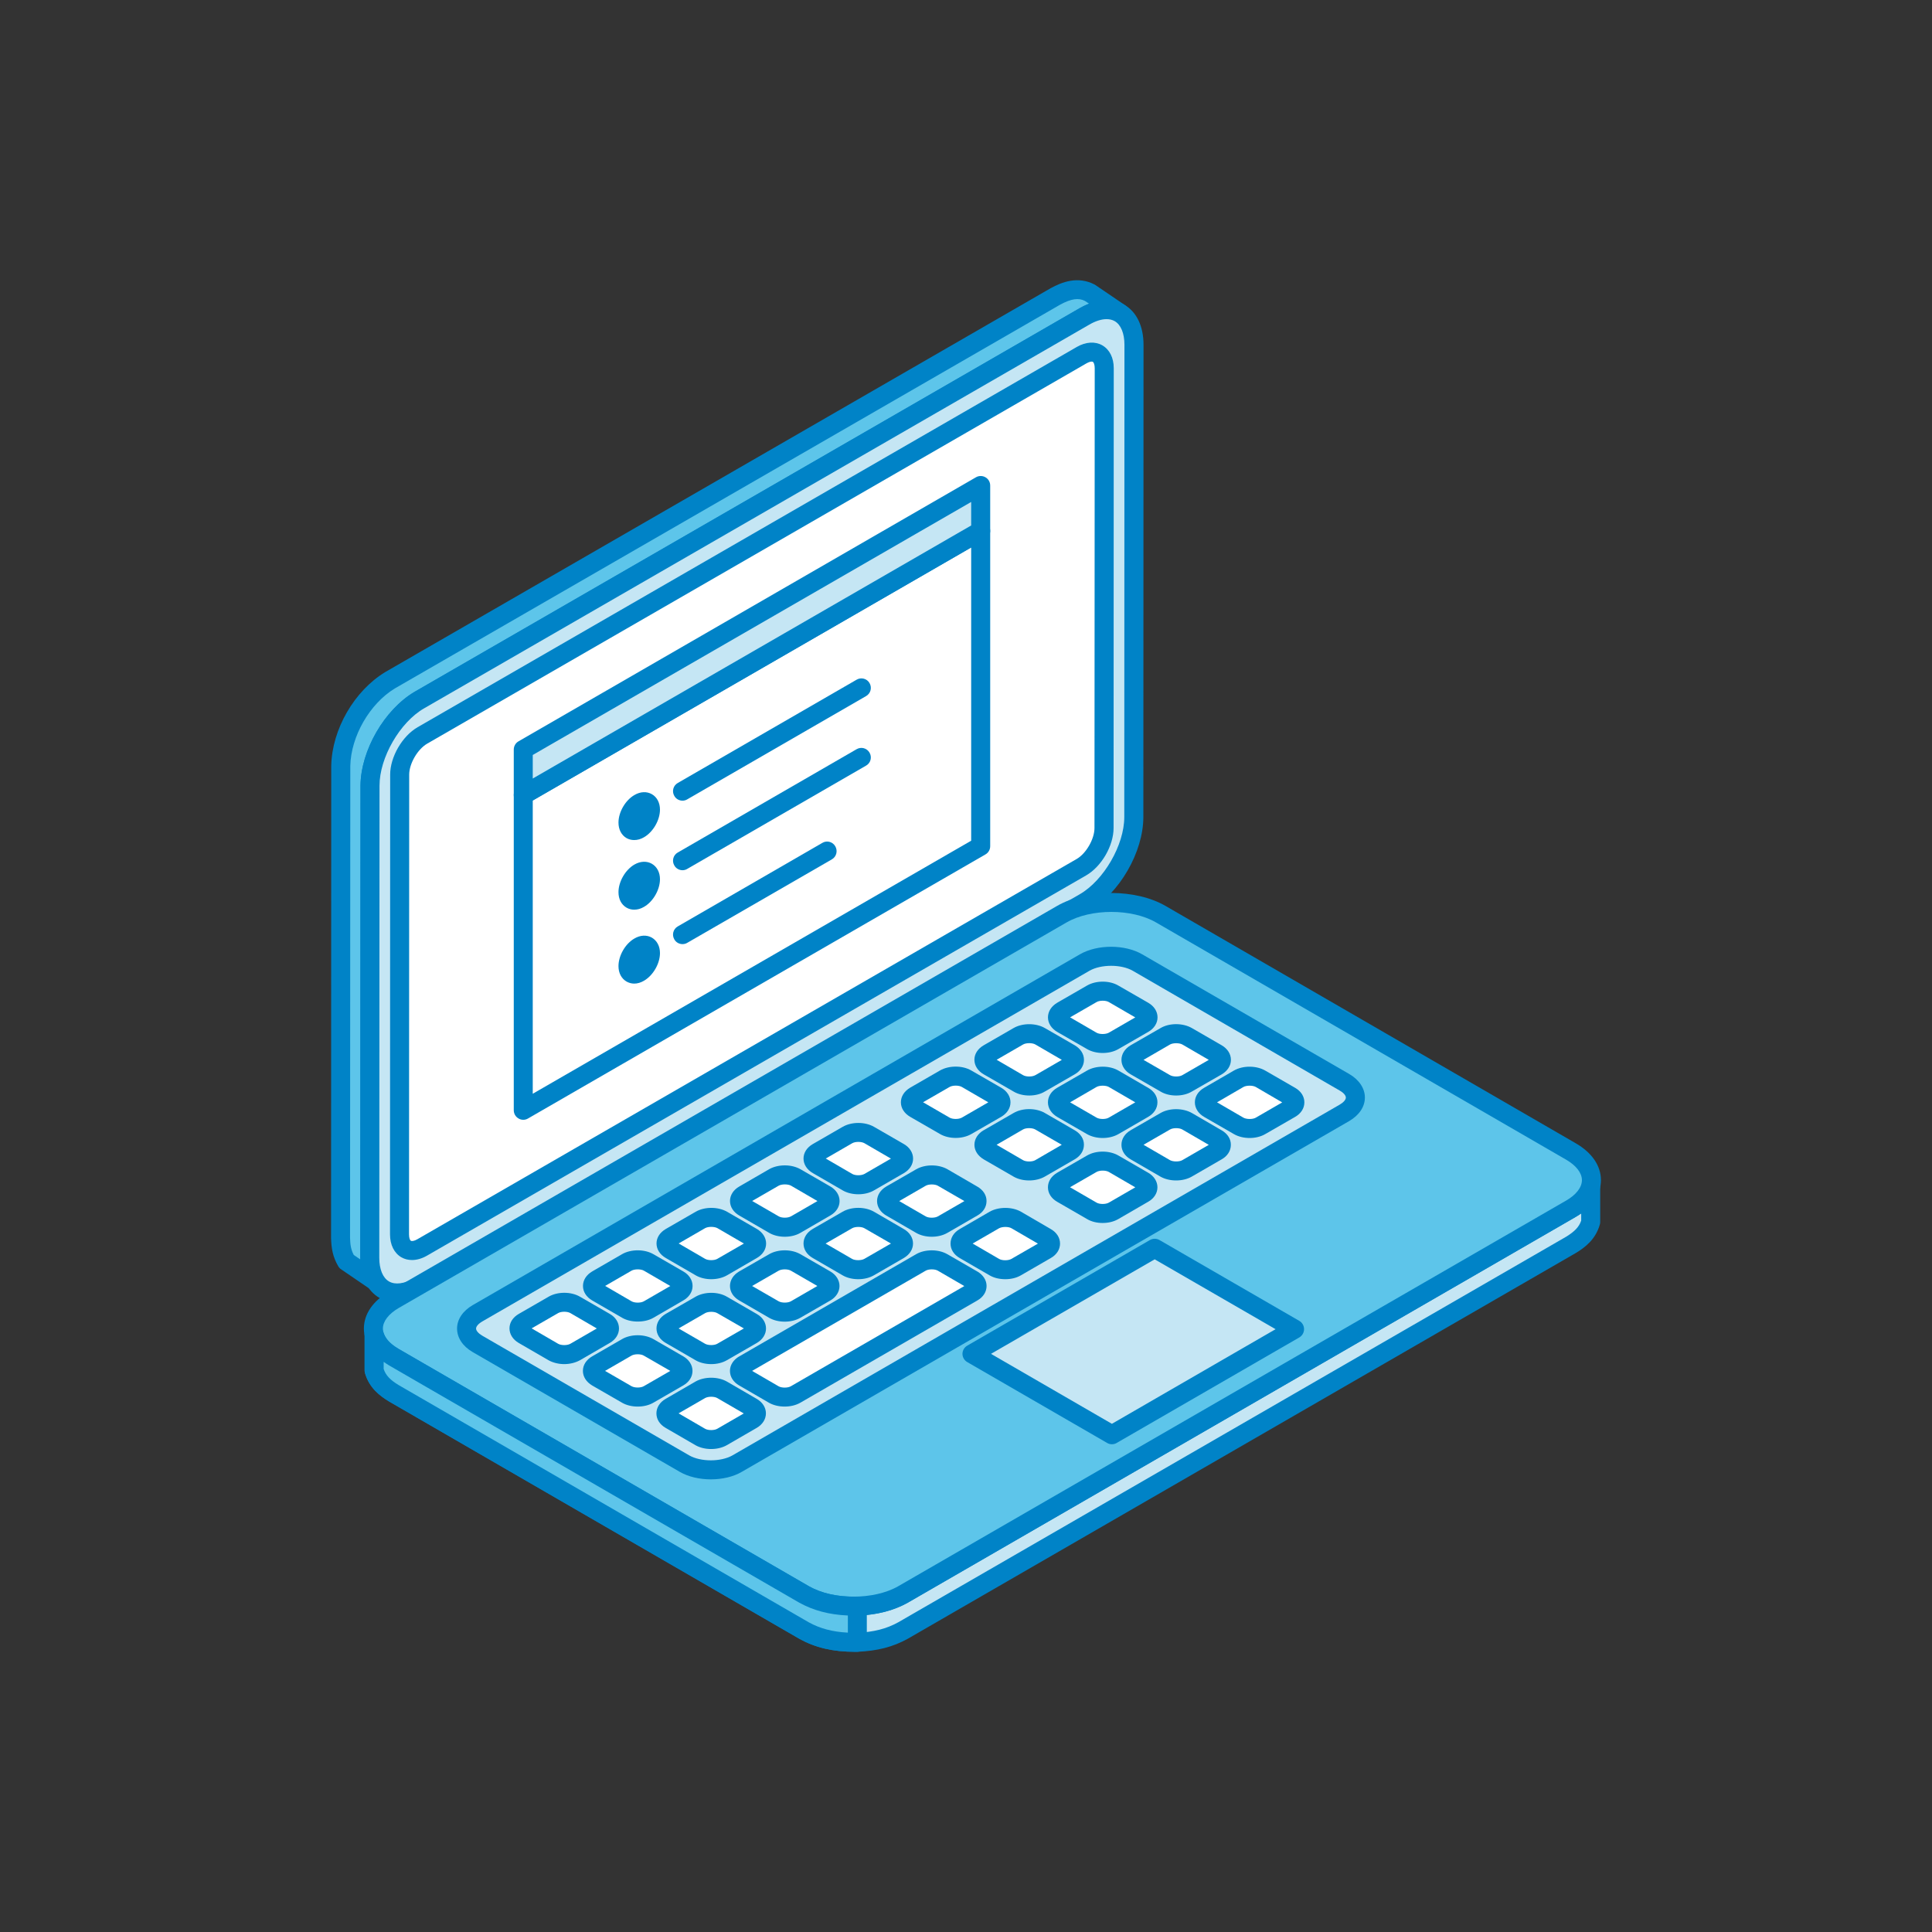 <?xml version="1.0" encoding="UTF-8"?>
<!-- Generator: Adobe Illustrator 26.0.3, SVG Export Plug-In . SVG Version: 6.00 Build 0)  -->
<svg xmlns="http://www.w3.org/2000/svg" xmlns:xlink="http://www.w3.org/1999/xlink" version="1.1" x="0px" y="0px" viewBox="0 0 80 80" style="enable-background:new 0 0 80 80;" xml:space="preserve">
<rect x="0" y="0" width="80" height="80" fill="#333333" stroke="none"/>
<g id="tech__38">
	<g>
		<path style="fill-rule:evenodd;clip-rule:evenodd;fill:#5DC5EA;" d="M15.561,53.063l-1.212-0.824    c-0.191-0.322-0.238-0.61-0.245-0.981l0.007-19.554c0.03-1.356,0.884-2.836,2.046-3.539l27.547-15.89    c0.465-0.255,0.948-0.402,1.443-0.141l1.209,0.824c-0.496-0.258-0.981-0.114-1.444,0.141l-27.547,15.89    c-1.162,0.703-2.016,2.197-2.046,3.539l-0.007,19.554C15.32,52.453,15.367,52.737,15.561,53.063z"></path>
		<path style="fill-rule:evenodd;clip-rule:evenodd;fill:#0083C7;" d="M14.65,51.967l0.271,0.184c0-0.02,0-0.04-0.004-0.06    l0.01-19.564c0.03-1.484,0.971-3.111,2.234-3.878l27.554-15.894c0.114-0.063,0.241-0.127,0.381-0.181l-0.171-0.113    c-0.258-0.134-0.569-0.097-1.031,0.157L16.351,28.506c-1.041,0.63-1.819,1.983-1.846,3.208l-0.01,19.544    C14.502,51.532,14.529,51.74,14.65,51.967L14.65,51.967z M15.561,53.457c-0.077,0-0.158-0.023-0.224-0.07l-1.206-0.823    c-0.05-0.031-0.09-0.074-0.12-0.124c-0.238-0.402-0.291-0.76-0.302-1.172l0.007-19.564c0.033-1.507,0.954-3.097,2.234-3.874    l27.557-15.897c0.449-0.245,1.115-0.519,1.825-0.148l1.246,0.847c0.174,0.118,0.225,0.348,0.117,0.53    c-0.107,0.177-0.334,0.241-0.522,0.144c-0.295-0.154-0.613-0.117-1.072,0.137L17.563,29.33c-1.041,0.63-1.825,1.979-1.848,3.209    l-0.01,19.543c0.01,0.308,0.04,0.522,0.194,0.78c0.094,0.157,0.063,0.362-0.07,0.485C15.752,53.42,15.655,53.457,15.561,53.457z"></path>
		<path style="fill-rule:evenodd;clip-rule:evenodd;fill:#C5E6F4;" d="M17.366,28.988l27.547-15.89    c1.125-0.65,2.043-0.118,2.043,1.179l-0.006,19.557c0,1.296-0.921,2.89-2.046,3.54l-27.547,15.89    c-1.125,0.65-2.046,0.118-2.043-1.182l0.007-19.554C15.32,31.232,16.241,29.634,17.366,28.988z"></path>
		<path style="fill-rule:evenodd;clip-rule:evenodd;fill:#0083C7;" d="M17.366,28.988h0.01H17.366L17.366,28.988z M45.821,13.215    c-0.211,0-0.455,0.076-0.71,0.224L17.563,29.33l0,0c-1.005,0.576-1.848,2.043-1.848,3.198l-0.01,19.554    c0,0.475,0.147,0.834,0.405,0.981c0.254,0.147,0.636,0.097,1.048-0.138l27.547-15.893c1.001-0.576,1.849-2.042,1.849-3.198    l0.007-19.557c0-0.473-0.147-0.831-0.402-0.978C46.061,13.242,45.947,13.215,45.821,13.215L45.821,13.215z M16.448,53.937    c-0.264,0-0.512-0.064-0.733-0.191c-0.512-0.298-0.797-0.891-0.797-1.664l0.01-19.554c0-1.427,1.005-3.168,2.24-3.881    l27.547-15.89c0.673-0.385,1.322-0.435,1.839-0.14c0.512,0.298,0.797,0.891,0.797,1.661l-0.007,19.557    c-0.003,1.45-0.987,3.154-2.244,3.881l-27.547,15.89C17.171,53.826,16.796,53.937,16.448,53.937z"></path>
		<path style="fill-rule:evenodd;clip-rule:evenodd;fill:#FFFFFF;" d="M17.486,30.455l7.257-4.186l20.046-11.563    c0.516-0.298,0.935-0.057,0.935,0.542l-0.007,19.038c0,0.596-0.419,1.322-0.935,1.621L22.161,48.953l-4.682,2.702    c-0.515,0.295-0.934,0.057-0.934-0.542l0.007-19.038C16.552,31.48,16.971,30.753,17.486,30.455z"></path>
		<path style="fill-rule:evenodd;clip-rule:evenodd;fill:#0083C7;" d="M17.486,30.455h0.01H17.486L17.486,30.455z M45.204,14.973    c-0.047,0-0.124,0.02-0.218,0.074L17.684,30.796l0,0c-0.392,0.228-0.74,0.823-0.74,1.279l-0.007,19.038    c0,0.154,0.04,0.245,0.076,0.265c0.037,0.02,0.138,0.013,0.268-0.063l27.306-15.749c0.389-0.227,0.733-0.824,0.733-1.279    l0.01-19.038c0-0.15-0.04-0.245-0.077-0.265C45.245,14.977,45.227,14.973,45.204,14.973L45.204,14.973z M17.061,52.175    c-0.16,0-0.308-0.037-0.443-0.114c-0.297-0.175-0.468-0.516-0.468-0.948l0.006-19.038c0-0.733,0.499-1.594,1.135-1.962    l27.302-15.749c0.368-0.211,0.754-0.235,1.052-0.064c0.301,0.174,0.473,0.516,0.473,0.948l-0.007,19.038    c0,0.733-0.499,1.594-1.135,1.962L17.674,51.998C17.47,52.115,17.258,52.175,17.061,52.175z"></path>
		<polygon style="fill-rule:evenodd;clip-rule:evenodd;fill:#FFFFFF;" points="21.669,32.919 40.606,21.986 40.606,35.039     21.669,45.973   "></polygon>
		<path style="fill-rule:evenodd;clip-rule:evenodd;fill:#0083C7;" d="M22.06,33.147V45.29l18.154-10.478V22.669L22.06,33.147    L22.06,33.147z M21.669,46.368c-0.07,0-0.138-0.017-0.197-0.054c-0.124-0.07-0.198-0.201-0.198-0.342V32.919    c0-0.14,0.074-0.272,0.198-0.342l18.941-10.933c0.12-0.07,0.271-0.07,0.392,0c0.124,0.07,0.197,0.198,0.197,0.341v13.054    c0,0.141-0.074,0.271-0.197,0.341l-18.94,10.934C21.803,46.351,21.736,46.368,21.669,46.368z"></path>
		<polygon style="fill-rule:evenodd;clip-rule:evenodd;fill:#C5E6F4;" points="21.669,32.919 40.606,21.986 40.606,20.104     21.669,31.037   "></polygon>
		<path style="fill-rule:evenodd;clip-rule:evenodd;fill:#0083C7;" d="M22.06,31.262v0.975l18.154-10.478v-0.974L22.06,31.262    L22.06,31.262z M21.669,33.311c-0.07,0-0.138-0.017-0.197-0.053c-0.124-0.067-0.198-0.197-0.198-0.338v-1.882    c0-0.141,0.074-0.271,0.198-0.342l18.941-10.933c0.12-0.07,0.271-0.07,0.392,0c0.124,0.07,0.197,0.201,0.197,0.342v1.882    c0,0.138-0.074,0.272-0.197,0.342l-18.94,10.931C21.803,33.294,21.736,33.311,21.669,33.311z"></path>
		<path style="fill-rule:evenodd;clip-rule:evenodd;fill:#C5E6F4;" d="M26.468,33.258L26.468,33.258    c0.258-0.147,0.466-0.027,0.466,0.268l0,0c0,0.295-0.208,0.656-0.466,0.804l0,0c-0.254,0.147-0.466,0.03-0.466-0.268l0,0    C26.002,33.766,26.213,33.409,26.468,33.258z"></path>
		<path style="fill-rule:evenodd;clip-rule:evenodd;fill:#0083C7;" d="M26.468,33.258h0.01H26.468L26.468,33.258z M26.26,34.785    c-0.11,0-0.221-0.027-0.315-0.08c-0.215-0.124-0.335-0.359-0.335-0.644c0-0.435,0.285-0.927,0.663-1.142    c0.245-0.144,0.509-0.154,0.72-0.033c0.211,0.12,0.335,0.355,0.335,0.639c0,0.436-0.285,0.928-0.663,1.145    C26.532,34.748,26.394,34.785,26.26,34.785z"></path>
		<path style="fill-rule:evenodd;clip-rule:evenodd;fill:#C5E6F4;" d="M26.468,36.141L26.468,36.141    c0.258-0.151,0.466-0.03,0.466,0.265l0,0c0,0.298-0.208,0.656-0.466,0.804l0,0c-0.254,0.147-0.466,0.026-0.466-0.268l0,0    C26.002,36.65,26.213,36.285,26.468,36.141z"></path>
		<path style="fill-rule:evenodd;clip-rule:evenodd;fill:#0083C7;" d="M26.468,36.141h0.01H26.468L26.468,36.141z M26.26,37.668    c-0.11,0-0.217-0.027-0.315-0.083c-0.215-0.124-0.335-0.355-0.335-0.643c0-0.436,0.285-0.928,0.663-1.145    c0.245-0.14,0.509-0.151,0.72-0.03c0.211,0.124,0.335,0.355,0.335,0.64c0,0.435-0.285,0.931-0.663,1.145    C26.532,37.631,26.394,37.668,26.26,37.668z"></path>
		<path style="fill-rule:evenodd;clip-rule:evenodd;fill:#C5E6F4;" d="M26.468,39.201L26.468,39.201    c0.258-0.147,0.466-0.03,0.466,0.265l0,0c0,0.295-0.208,0.657-0.466,0.804l0,0c-0.254,0.147-0.466,0.027-0.466-0.265l0,0    C26.002,39.711,26.213,39.346,26.468,39.201z"></path>
		<path style="fill-rule:evenodd;clip-rule:evenodd;fill:#0083C7;" d="M26.468,39.201h0.01H26.468L26.468,39.201z M26.26,40.729    c-0.11,0-0.221-0.031-0.315-0.084c-0.215-0.124-0.335-0.358-0.335-0.64c0-0.438,0.285-0.931,0.663-1.145    c0.245-0.144,0.509-0.154,0.72-0.034c0.211,0.124,0.335,0.355,0.335,0.639c0,0.436-0.285,0.928-0.663,1.146    C26.532,40.689,26.394,40.729,26.26,40.729z"></path>
		<path style="fill-rule:evenodd;clip-rule:evenodd;fill:#C5E6F4;" d="M65.866,49.107v1.494c-0.13,0.449-0.429,0.71-0.817,0.944    L37.391,67.519c-0.613,0.335-1.219,0.455-1.912,0.482c-0.784,0.014-1.5-0.107-2.19-0.486l-16.982-9.822    c-0.388-0.238-0.686-0.499-0.817-0.948v-1.494c0.131,0.449,0.429,0.707,0.817,0.944l16.982,9.822    c0.689,0.382,1.406,0.499,2.19,0.489c0.693-0.027,1.3-0.151,1.912-0.486l27.658-15.97C65.437,49.814,65.736,49.556,65.866,49.107z    "></path>
		<path style="fill-rule:evenodd;clip-rule:evenodd;fill:#0083C7;" d="M15.886,56.689c0.087,0.261,0.261,0.446,0.626,0.667    l16.975,9.819c0.562,0.308,1.172,0.442,1.989,0.436c0.7-0.031,1.222-0.161,1.725-0.439l27.654-15.964    c0.351-0.218,0.529-0.402,0.619-0.666v-0.295c-0.074,0.05-0.148,0.097-0.221,0.14L37.589,66.364    c-0.62,0.338-1.263,0.502-2.093,0.539c-0.974,0.02-1.708-0.161-2.398-0.539L16.11,56.538c-0.074-0.046-0.151-0.093-0.224-0.147    V56.689L15.886,56.689z M35.399,68.397c-0.908,0-1.634-0.171-2.301-0.539L16.11,58.032c-0.398-0.241-0.821-0.566-0.999-1.176    c-0.01-0.037-0.013-0.073-0.013-0.11v-1.494c0-0.197,0.144-0.365,0.338-0.392c0.191-0.02,0.378,0.094,0.432,0.281    c0.084,0.291,0.258,0.482,0.643,0.72l16.975,9.815c0.562,0.311,1.172,0.455,1.989,0.436c0.7-0.027,1.222-0.158,1.725-0.436    L64.855,49.71c0.375-0.228,0.549-0.425,0.633-0.714c0.053-0.187,0.248-0.305,0.435-0.281c0.194,0.031,0.338,0.195,0.338,0.392    v1.494c0,0.037-0.007,0.077-0.017,0.111c-0.178,0.609-0.6,0.934-0.992,1.172L37.589,67.858c-0.62,0.341-1.263,0.506-2.093,0.539    C35.463,68.397,35.432,68.397,35.399,68.397z"></path>
		<path style="fill-rule:evenodd;clip-rule:evenodd;fill:#5DC5EA;" d="M16.308,53.823l27.658-15.967    c1.131-0.653,2.977-0.653,4.102,0l16.981,9.822c1.128,0.657,1.128,1.721,0,2.374l-27.658,15.97    c-1.129,0.65-2.974,0.65-4.102-0.003l-16.982-9.822C15.179,55.544,15.179,54.475,16.308,53.823z"></path>
		<path style="fill-rule:evenodd;clip-rule:evenodd;fill:#0083C7;" d="M16.308,53.823h0.01H16.308L16.308,53.823z M16.505,54.164    c-0.412,0.241-0.65,0.549-0.65,0.847c0,0.298,0.234,0.606,0.65,0.844l16.981,9.822c1.005,0.582,2.703,0.582,3.71,0.004    l27.658-15.97c0.412-0.238,0.65-0.546,0.65-0.844c0-0.298-0.238-0.606-0.653-0.847L47.87,38.197c-1.001-0.582-2.702-0.582-3.707,0    L16.505,54.164L16.505,54.164L16.505,54.164z M35.342,66.899c-0.814,0-1.631-0.181-2.25-0.539L16.11,56.538    c-0.673-0.392-1.042-0.931-1.042-1.527c0-0.596,0.372-1.139,1.042-1.527l27.658-15.97c1.242-0.717,3.258-0.717,4.497,0    l16.981,9.825c0.673,0.389,1.045,0.931,1.045,1.527c0,0.596-0.372,1.136-1.045,1.524L37.589,66.364    C36.969,66.719,36.156,66.899,35.342,66.899z"></path>
		<polygon style="fill-rule:evenodd;clip-rule:evenodd;fill:#C5E6F4;" points="46.042,59.408 53.606,55.038 47.813,51.69     40.248,56.06   "></polygon>
		<path style="fill-rule:evenodd;clip-rule:evenodd;fill:#0083C7;" d="M41.035,56.06l5.006,2.897l6.778-3.918l-5.006-2.893    L41.035,56.06L41.035,56.06z M46.042,59.803c-0.07,0-0.138-0.017-0.197-0.053l-5.794-3.35c-0.12-0.07-0.197-0.197-0.197-0.341    c0-0.138,0.076-0.268,0.197-0.338l7.565-4.374c0.124-0.07,0.271-0.07,0.395,0l5.793,3.349c0.12,0.07,0.194,0.201,0.194,0.341    c0,0.141-0.074,0.268-0.194,0.342l-7.564,4.37C46.179,59.787,46.109,59.803,46.042,59.803z"></path>
		<path style="fill-rule:evenodd;clip-rule:evenodd;fill:#C5E6F4;" d="M19.77,54.379c8.386-4.839,16.761-9.682,25.143-14.523    c0.603-0.346,1.587-0.346,2.19,0.003l8.569,4.956c0.599,0.348,0.599,0.917-0.003,1.266c-8.379,4.839-16.758,9.682-25.14,14.524    c-0.603,0.348-1.587,0.348-2.19-0.004l-8.57-4.956C19.167,55.296,19.171,54.727,19.77,54.379z"></path>
		<path style="fill-rule:evenodd;clip-rule:evenodd;fill:#0083C7;" d="M19.77,54.379l0.198,0.342    c-0.158,0.09-0.255,0.204-0.255,0.291c0,0.09,0.097,0.201,0.255,0.295l8.569,4.956c0.476,0.275,1.316,0.275,1.795,0l25.143-14.523    c0.157-0.091,0.254-0.204,0.254-0.291c0-0.091-0.097-0.201-0.254-0.291l-8.569-4.96c-0.476-0.275-1.316-0.275-1.795,0    L19.968,54.72L19.77,54.379L19.77,54.379z M29.434,61.257c-0.465,0-0.931-0.104-1.293-0.315l-8.569-4.956    c-0.412-0.238-0.646-0.593-0.646-0.974c0-0.379,0.238-0.733,0.65-0.971l25.139-14.524c0.723-0.418,1.862-0.418,2.582,0    l8.573,4.956c0.409,0.238,0.647,0.593,0.647,0.974c0,0.382-0.238,0.733-0.65,0.974l-25.143,14.52    C30.366,61.153,29.901,61.257,29.434,61.257z"></path>
		<path style="fill-rule:evenodd;clip-rule:evenodd;fill:#FFFFFF;" d="M30.808,52.989l1.236-0.713c0.248-0.144,0.657-0.144,0.904,0    l1.236,0.713c0.248,0.144,0.248,0.379,0,0.523l-1.239,0.713c-0.247,0.144-0.652,0.144-0.9,0l-1.236-0.713    C30.56,53.367,30.56,53.133,30.808,52.989z"></path>
		<path style="fill-rule:evenodd;clip-rule:evenodd;fill:#0083C7;" d="M31.143,53.25l1.098,0.633c0.127,0.073,0.382,0.073,0.51,0    l1.094-0.633l-1.094-0.633c-0.128-0.074-0.382-0.074-0.51,0L31.143,53.25L31.143,53.25z M32.495,54.727    c-0.234,0-0.465-0.054-0.65-0.161l-1.236-0.717c-0.244-0.14-0.382-0.358-0.382-0.599c0-0.241,0.138-0.462,0.382-0.603l0,0    l1.239-0.713c0.368-0.214,0.928-0.214,1.296,0l1.236,0.713c0.241,0.141,0.382,0.362,0.382,0.603c0,0.24-0.141,0.462-0.382,0.602    l-1.239,0.714C32.958,54.673,32.727,54.727,32.495,54.727z"></path>
		<path style="fill-rule:evenodd;clip-rule:evenodd;fill:#FFFFFF;" d="M25.952,55.791l-1.232,0.714    c-0.248,0.144-0.248,0.379-0.004,0.523l1.236,0.713c0.251,0.144,0.657,0.144,0.904,0l1.235-0.713    c0.252-0.144,0.252-0.379,0.004-0.523l-1.236-0.714C26.609,55.648,26.203,55.648,25.952,55.791z"></path>
		<path style="fill-rule:evenodd;clip-rule:evenodd;fill:#0083C7;" d="M25.054,56.766l1.095,0.633c0.127,0.074,0.385,0.074,0.509,0    l1.098-0.633l-1.098-0.633c-0.124-0.074-0.382-0.074-0.509,0L25.054,56.766L25.054,56.766z M26.404,58.243    c-0.231,0-0.462-0.053-0.647-0.16l-1.238-0.714c-0.241-0.144-0.382-0.362-0.382-0.603c0-0.245,0.14-0.462,0.385-0.603l1.235-0.713    l0,0c0.369-0.214,0.928-0.214,1.3,0l1.236,0.713c0.241,0.141,0.382,0.362,0.382,0.603c0,0.245-0.14,0.462-0.385,0.603    l-1.236,0.714C26.87,58.19,26.639,58.243,26.404,58.243z"></path>
		<path style="fill-rule:evenodd;clip-rule:evenodd;fill:#FFFFFF;" d="M28.996,57.55l-1.236,0.714c-0.248,0.147-0.248,0.378,0,0.522    l1.236,0.714c0.248,0.144,0.653,0.144,0.901,0l1.236-0.71c0.251-0.144,0.251-0.378,0.003-0.522l-1.235-0.717    C29.652,57.406,29.247,57.406,28.996,57.55z"></path>
		<path style="fill-rule:evenodd;clip-rule:evenodd;fill:#0083C7;" d="M28.099,58.524l1.095,0.637c0.127,0.074,0.382,0.074,0.509,0    l1.095-0.633l-1.095-0.636c-0.124-0.074-0.382-0.074-0.509,0L28.099,58.524L28.099,58.524z M29.445,60.001    c-0.231,0-0.463-0.054-0.646-0.158l-1.236-0.717c-0.245-0.14-0.382-0.358-0.382-0.603c0-0.238,0.14-0.462,0.382-0.599l1.236-0.717    l0,0c0.372-0.211,0.927-0.211,1.299,0l1.235,0.717c0.241,0.137,0.382,0.358,0.382,0.599c0,0.245-0.141,0.462-0.382,0.603    l-1.239,0.717C29.91,59.947,29.679,60.001,29.445,60.001z"></path>
		<path style="fill-rule:evenodd;clip-rule:evenodd;fill:#FFFFFF;" d="M26.86,54.224l1.236-0.716c0.251-0.141,0.251-0.375,0-0.519    l-1.236-0.713c-0.248-0.147-0.653-0.147-0.901-0.003l-1.236,0.714c-0.251,0.143-0.251,0.378,0,0.522l1.232,0.716    C26.203,54.368,26.612,54.368,26.86,54.224z"></path>
		<path style="fill-rule:evenodd;clip-rule:evenodd;fill:#0083C7;" d="M25.058,53.247l1.094,0.637c0.128,0.073,0.382,0.073,0.509,0    l1.095-0.633l-1.095-0.636c-0.124-0.071-0.381-0.071-0.509,0L25.058,53.247L25.058,53.247z M26.86,54.224h0.01H26.86L26.86,54.224    z M26.407,54.723c-0.231,0-0.462-0.05-0.646-0.157l-1.239-0.717c-0.241-0.14-0.382-0.358-0.382-0.599    c0-0.245,0.141-0.462,0.382-0.603l1.239-0.716c0.368-0.211,0.928-0.211,1.296,0.003l1.236,0.713    c0.244,0.141,0.385,0.359,0.385,0.603c0,0.24-0.141,0.458-0.385,0.599l-1.236,0.717l0,0    C26.873,54.673,26.642,54.723,26.407,54.723z"></path>
		<path style="fill-rule:evenodd;clip-rule:evenodd;fill:#FFFFFF;" d="M29.904,52.466l1.236-0.714    c0.251-0.144,0.251-0.378,0.003-0.522l-1.236-0.717c-0.251-0.14-0.656-0.144-0.903,0l-1.236,0.717    c-0.251,0.14-0.251,0.375,0,0.519l1.236,0.717C29.247,52.61,29.656,52.61,29.904,52.466z"></path>
		<path style="fill-rule:evenodd;clip-rule:evenodd;fill:#0083C7;" d="M28.102,51.489l1.094,0.636c0.127,0.074,0.382,0.074,0.509,0    l1.098-0.633l-1.094-0.636c-0.127-0.07-0.382-0.074-0.513,0L28.102,51.489L28.102,51.489z M29.904,52.466h0.01H29.904    L29.904,52.466z M29.452,52.969c-0.231,0-0.462-0.054-0.646-0.161l-1.236-0.717c-0.244-0.14-0.385-0.362-0.385-0.602    c0-0.241,0.141-0.459,0.385-0.6l1.236-0.713c0.372-0.214,0.928-0.214,1.299,0l1.236,0.713c0.241,0.141,0.382,0.362,0.382,0.603    c0,0.241-0.141,0.459-0.385,0.6l-1.236,0.717l0,0C29.917,52.915,29.683,52.969,29.452,52.969z"></path>
		<path style="fill-rule:evenodd;clip-rule:evenodd;fill:#FFFFFF;" d="M25.051,55.269l-1.236,0.713    c-0.248,0.144-0.653,0.144-0.904,0l-1.236-0.716c-0.247-0.144-0.247-0.378,0-0.519l1.239-0.717c0.248-0.144,0.653-0.144,0.901,0    l1.236,0.717C25.302,54.891,25.302,55.126,25.051,55.269z"></path>
		<path style="fill-rule:evenodd;clip-rule:evenodd;fill:#0083C7;" d="M22.014,55.005l1.096,0.637c0.127,0.074,0.381,0.074,0.508,0    l1.095-0.633l-1.095-0.637c-0.124-0.074-0.381-0.074-0.506,0L22.014,55.005L22.014,55.005z M23.363,56.485    c-0.231,0-0.462-0.057-0.649-0.16l-1.236-0.717c-0.241-0.14-0.381-0.361-0.381-0.603c0-0.241,0.14-0.459,0.385-0.599l1.236-0.713    c0.368-0.215,0.928-0.215,1.296,0l1.236,0.713c0.244,0.14,0.381,0.361,0.381,0.603c0,0.241-0.14,0.459-0.381,0.599l-1.236,0.717    C23.826,56.428,23.594,56.485,23.363,56.485z"></path>
		<path style="fill-rule:evenodd;clip-rule:evenodd;fill:#FFFFFF;" d="M27.764,54.747L29,54.033c0.247-0.144,0.652-0.144,0.904,0    l1.236,0.714c0.247,0.144,0.247,0.379,0,0.522l-1.239,0.713c-0.248,0.144-0.653,0.144-0.901,0l-1.236-0.713    C27.516,55.126,27.516,54.891,27.764,54.747z"></path>
		<path style="fill-rule:evenodd;clip-rule:evenodd;fill:#0083C7;" d="M28.099,55.008l1.095,0.633c0.127,0.074,0.385,0.074,0.509,0    l1.099-0.633l-1.099-0.633c-0.124-0.074-0.379-0.074-0.506,0L28.099,55.008L28.099,55.008z M29.452,56.485    c-0.234,0-0.466-0.053-0.65-0.16l-1.236-0.717c-0.244-0.14-0.382-0.358-0.382-0.599c0-0.241,0.138-0.462,0.382-0.603l0,0    l1.239-0.713c0.368-0.211,0.924-0.215,1.293,0l1.239,0.716c0.241,0.137,0.382,0.358,0.382,0.599c0,0.241-0.141,0.462-0.382,0.602    l-1.239,0.714C29.914,56.431,29.683,56.485,29.452,56.485z"></path>
		<path style="fill-rule:evenodd;clip-rule:evenodd;fill:#FFFFFF;" d="M36.896,49.473l1.236-0.714c0.252-0.144,0.657-0.144,0.904,0    l1.236,0.717c0.248,0.14,0.248,0.375,0,0.519l-1.236,0.714c-0.251,0.144-0.656,0.144-0.904,0l-1.236-0.714    C36.648,49.851,36.648,49.616,36.896,49.473z"></path>
		<path style="fill-rule:evenodd;clip-rule:evenodd;fill:#0083C7;" d="M36.896,49.473h0.01H36.896L36.896,49.473z M37.234,49.734    l1.095,0.633c0.124,0.074,0.382,0.074,0.509,0l1.095-0.633l-1.095-0.633c-0.124-0.074-0.385-0.074-0.509,0L37.234,49.734    L37.234,49.734z M38.584,51.211c-0.235,0-0.466-0.054-0.65-0.161l-1.236-0.717c-0.241-0.141-0.381-0.358-0.381-0.599    c0-0.241,0.14-0.462,0.381-0.603l1.239-0.713c0.368-0.214,0.928-0.214,1.299,0l1.232,0.716c0.245,0.141,0.385,0.359,0.382,0.6    c0,0.244-0.137,0.462-0.385,0.602L39.23,51.05C39.046,51.157,38.814,51.211,38.584,51.211z"></path>
		<path style="fill-rule:evenodd;clip-rule:evenodd;fill:#FFFFFF;" d="M39.94,51.234l1.235-0.716c0.248-0.144,0.653-0.144,0.904,0    l1.232,0.716c0.251,0.144,0.251,0.379,0,0.522l-1.236,0.714c-0.248,0.145-0.653,0.145-0.904,0l-1.236-0.717    C39.689,51.612,39.689,51.375,39.94,51.234z"></path>
		<path style="fill-rule:evenodd;clip-rule:evenodd;fill:#0083C7;" d="M39.94,51.234h0.01H39.94L39.94,51.234z M40.275,51.492    l1.095,0.637c0.127,0.074,0.382,0.074,0.509,0l1.099-0.633l-1.095-0.637c-0.127-0.073-0.382-0.07-0.512,0L40.275,51.492    L40.275,51.492z M41.628,52.969c-0.235,0-0.466-0.051-0.654-0.161l-1.232-0.714c-0.245-0.14-0.385-0.361-0.382-0.603    c0-0.241,0.137-0.461,0.382-0.599l1.236-0.717c0.372-0.211,0.931-0.211,1.299,0l1.232,0.717c0.248,0.141,0.385,0.361,0.385,0.603    c0,0.241-0.141,0.462-0.385,0.599l-1.235,0.714C42.086,52.918,41.858,52.969,41.628,52.969z"></path>
		<path style="fill-rule:evenodd;clip-rule:evenodd;fill:#FFFFFF;" d="M32.948,50.708l1.239-0.717c0.248-0.14,0.248-0.375,0-0.518    l-1.235-0.714c-0.248-0.144-0.657-0.144-0.905,0l-1.239,0.71c-0.247,0.144-0.247,0.379,0,0.522l1.239,0.717    C32.291,50.852,32.7,50.852,32.948,50.708z"></path>
		<path style="fill-rule:evenodd;clip-rule:evenodd;fill:#0083C7;" d="M31.146,49.73l1.099,0.636c0.124,0.074,0.378,0.074,0.506,0    c0,0,0,0,0.003,0l1.095-0.633l-1.095-0.637c-0.127-0.07-0.382-0.07-0.509,0L31.146,49.73L31.146,49.73z M32.495,51.211    c-0.231,0-0.461-0.054-0.646-0.161l-1.236-0.717c-0.245-0.141-0.385-0.361-0.385-0.603c0-0.241,0.141-0.462,0.385-0.6l1.236-0.716    c0.372-0.211,0.928-0.211,1.299,0.003l1.236,0.713c0.241,0.141,0.381,0.362,0.381,0.603c0,0.241-0.14,0.458-0.385,0.599    l-1.236,0.717C32.961,51.157,32.73,51.211,32.495,51.211z"></path>
		<path style="fill-rule:evenodd;clip-rule:evenodd;fill:#FFFFFF;" d="M35.995,48.95l1.236-0.714c0.247-0.144,0.247-0.378,0-0.522    l-1.236-0.714c-0.248-0.144-0.653-0.144-0.904,0l-1.235,0.714c-0.248,0.141-0.248,0.375,0,0.519l1.235,0.717    C35.338,49.094,35.744,49.094,35.995,48.95z"></path>
		<path style="fill-rule:evenodd;clip-rule:evenodd;fill:#0083C7;" d="M34.193,47.972l1.095,0.637c0.124,0.074,0.381,0.074,0.508,0    l1.096-0.633l-1.096-0.637c-0.127-0.074-0.381-0.074-0.508,0L34.193,47.972L34.193,47.972z M35.995,48.95h0.007H35.995    L35.995,48.95z M35.543,49.452c-0.234,0-0.466-0.054-0.65-0.161l-1.236-0.716c-0.244-0.141-0.385-0.362-0.385-0.603    c0-0.241,0.141-0.459,0.385-0.599l1.236-0.713c0.372-0.215,0.927-0.215,1.299,0l1.236,0.713c0.241,0.14,0.381,0.361,0.381,0.603    c0,0.241-0.14,0.459-0.381,0.6l-1.239,0.716l0,0C36.005,49.399,35.774,49.452,35.543,49.452z"></path>
		<path style="fill-rule:evenodd;clip-rule:evenodd;fill:#FFFFFF;" d="M33.852,51.231l1.236-0.713c0.251-0.144,0.656-0.144,0.904,0    l1.236,0.713c0.248,0.144,0.248,0.378,0,0.522l-1.236,0.714c-0.251,0.144-0.656,0.144-0.904,0l-1.236-0.714    C33.604,51.609,33.604,51.375,33.852,51.231z"></path>
		<path style="fill-rule:evenodd;clip-rule:evenodd;fill:#0083C7;" d="M33.852,51.231h0.01H33.852L33.852,51.231z M34.186,51.492    l1.099,0.637c0.124,0.07,0.382,0.07,0.509-0.004l1.099-0.633l-1.099-0.633c-0.124-0.073-0.382-0.073-0.509,0L34.186,51.492    L34.186,51.492z M35.539,52.969c-0.234,0-0.465-0.054-0.649-0.161l-1.236-0.717c-0.244-0.14-0.382-0.358-0.382-0.6    c0-0.241,0.138-0.461,0.382-0.603l1.236-0.713c0.372-0.214,0.927-0.214,1.299,0l1.235,0.717c0.241,0.138,0.382,0.358,0.382,0.599    c0,0.241-0.141,0.459-0.385,0.603l-1.236,0.714C36.002,52.915,35.771,52.969,35.539,52.969z"></path>
		<path style="fill-rule:evenodd;clip-rule:evenodd;fill:#FFFFFF;" d="M30.804,56.508l7.324-4.233c0.252-0.144,0.657-0.144,0.904,0    l1.235,0.716c0.248,0.144,0.248,0.379,0,0.523l-7.324,4.229c-0.251,0.141-0.656,0.141-0.904,0l-1.236-0.716    C30.557,56.883,30.557,56.649,30.804,56.508z"></path>
		<path style="fill-rule:evenodd;clip-rule:evenodd;fill:#0083C7;" d="M31.143,56.766l1.095,0.636c0.127,0.074,0.382,0.074,0.509,0    l7.183-4.149l-1.095-0.636c-0.124-0.074-0.381-0.074-0.505,0L31.143,56.766L31.143,56.766z M32.489,58.243    c-0.231,0-0.462-0.053-0.646-0.157l-1.235-0.717c-0.245-0.141-0.382-0.358-0.382-0.603c0-0.241,0.141-0.459,0.382-0.6    c0,0,0,0,0.003,0l7.324-4.233c0.372-0.214,0.931-0.211,1.296,0.003l1.236,0.713c0.244,0.141,0.385,0.362,0.385,0.6    c0,0.244-0.141,0.465-0.385,0.602l-7.328,4.233C32.954,58.19,32.723,58.243,32.489,58.243z"></path>
		<path style="fill-rule:evenodd;clip-rule:evenodd;fill:#FFFFFF;" d="M47.016,43.622l1.235-0.713c0.248-0.141,0.657-0.141,0.904,0    l1.235,0.716c0.248,0.144,0.248,0.379-0.003,0.522l-1.232,0.714c-0.252,0.145-0.657,0.145-0.904,0l-1.235-0.714    C46.768,44.004,46.768,43.77,47.016,43.622z"></path>
		<path style="fill-rule:evenodd;clip-rule:evenodd;fill:#0083C7;" d="M47.016,43.622h0.009H47.016L47.016,43.622z M47.351,43.887    l1.098,0.633c0.127,0.074,0.382,0.074,0.509,0l1.095-0.633l-1.095-0.637c-0.127-0.07-0.382-0.07-0.509,0L47.351,43.887    L47.351,43.887z M48.7,45.363c-0.231,0-0.462-0.054-0.646-0.165l-1.236-0.713c-0.244-0.14-0.381-0.358-0.381-0.599    c0-0.241,0.14-0.462,0.381-0.603l1.239-0.713c0.368-0.218,0.924-0.214,1.296,0l1.235,0.713c0.241,0.141,0.382,0.361,0.382,0.603    c0,0.241-0.141,0.459-0.385,0.603l-1.232,0.709C49.165,45.31,48.935,45.363,48.7,45.363z"></path>
		<path style="fill-rule:evenodd;clip-rule:evenodd;fill:#FFFFFF;" d="M50.06,45.383l1.236-0.713c0.247-0.144,0.653-0.144,0.901,0    l1.236,0.717c0.251,0.144,0.251,0.375,0,0.519l-1.239,0.716c-0.245,0.14-0.65,0.14-0.901-0.003l-1.236-0.713    C49.809,45.762,49.809,45.527,50.06,45.383z"></path>
		<path style="fill-rule:evenodd;clip-rule:evenodd;fill:#0083C7;" d="M50.06,45.383h0.007H50.06L50.06,45.383z M50.395,45.645    l1.094,0.636c0.125,0.07,0.382,0.074,0.51,0l1.094-0.633l-1.094-0.639c-0.127-0.071-0.382-0.071-0.51,0L50.395,45.645    L50.395,45.645z M51.745,47.122c-0.232,0-0.466-0.054-0.65-0.161l-1.236-0.713c-0.241-0.141-0.382-0.362-0.382-0.603    c0-0.241,0.14-0.462,0.385-0.602l1.232-0.714c0.375-0.215,0.931-0.211,1.299,0.003l1.236,0.713c0.245,0.141,0.382,0.359,0.382,0.6    c0,0.245-0.138,0.462-0.382,0.603l-1.239,0.713C52.206,47.068,51.976,47.122,51.745,47.122z"></path>
		<path style="fill-rule:evenodd;clip-rule:evenodd;fill:#FFFFFF;" d="M46.111,43.103l1.239-0.717c0.248-0.141,0.248-0.379,0-0.522    l-1.239-0.714c-0.247-0.144-0.652-0.144-0.9,0l-1.236,0.714c-0.251,0.144-0.251,0.378-0.004,0.522l1.236,0.717    C45.455,43.244,45.864,43.244,46.111,43.103z"></path>
		<path style="fill-rule:evenodd;clip-rule:evenodd;fill:#0083C7;" d="M44.31,42.126l1.095,0.636c0.127,0.074,0.385,0.07,0.509,0    l0,0l1.095-0.633l-1.095-0.636c-0.124-0.074-0.382-0.074-0.506,0L44.31,42.126L44.31,42.126z M45.66,43.602    c-0.231,0-0.462-0.054-0.646-0.161l-1.239-0.713c-0.241-0.141-0.381-0.362-0.381-0.6c0-0.245,0.14-0.462,0.381-0.606l1.239-0.714    c0.372-0.214,0.931-0.214,1.296,0.003l1.239,0.713c0.241,0.141,0.382,0.359,0.382,0.603c0,0.241-0.141,0.459-0.382,0.6    l-1.239,0.713C46.125,43.549,45.891,43.602,45.66,43.602z"></path>
		<path style="fill-rule:evenodd;clip-rule:evenodd;fill:#FFFFFF;" d="M43.972,45.383l1.236-0.713c0.252-0.144,0.657-0.144,0.904,0    l1.236,0.713c0.248,0.144,0.248,0.379,0,0.523l-1.236,0.713c-0.251,0.144-0.656,0.144-0.904,0l-1.236-0.713    C43.724,45.762,43.724,45.524,43.972,45.383z"></path>
		<path style="fill-rule:evenodd;clip-rule:evenodd;fill:#0083C7;" d="M43.972,45.383h0.01H43.972L43.972,45.383z M44.31,45.645    l1.095,0.633c0.127,0.074,0.381,0.077,0.509,0l1.095-0.633l-1.095-0.636c-0.124-0.071-0.382-0.071-0.509,0L44.31,45.645    L44.31,45.645z M45.66,47.122c-0.231,0-0.462-0.054-0.65-0.161l-1.236-0.713c-0.241-0.145-0.381-0.362-0.381-0.603    c0-0.244,0.14-0.462,0.381-0.602l1.239-0.714c0.368-0.211,0.928-0.215,1.296,0l1.236,0.716c0.244,0.141,0.385,0.359,0.382,0.6    c0,0.245-0.141,0.462-0.385,0.603l-1.232,0.713C46.125,47.068,45.891,47.122,45.66,47.122z"></path>
		<path style="fill-rule:evenodd;clip-rule:evenodd;fill:#FFFFFF;" d="M47.016,47.142l1.235-0.713c0.248-0.144,0.653-0.144,0.904,0    l1.232,0.717c0.251,0.144,0.251,0.378,0,0.519l-1.236,0.716c-0.248,0.144-0.653,0.144-0.904,0l-1.236-0.716    C46.765,47.52,46.768,47.285,47.016,47.142z"></path>
		<path style="fill-rule:evenodd;clip-rule:evenodd;fill:#0083C7;" d="M47.016,47.142h0.009H47.016L47.016,47.142z M47.351,47.403    l1.095,0.636c0.124,0.07,0.385,0.074,0.512,0l1.095-0.633l-1.095-0.636c-0.127-0.074-0.385-0.074-0.509,0L47.351,47.403    L47.351,47.403z M48.7,48.88c-0.231,0-0.462-0.053-0.646-0.157l-1.236-0.717c-0.244-0.14-0.381-0.358-0.381-0.602    c0-0.241,0.137-0.462,0.381-0.603l1.236-0.713c0.372-0.215,0.928-0.211,1.3,0l1.232,0.716c0.244,0.141,0.385,0.359,0.381,0.603    c0,0.241-0.138,0.462-0.381,0.599l-1.236,0.714C49.165,48.826,48.935,48.88,48.7,48.88z"></path>
		<path style="fill-rule:evenodd;clip-rule:evenodd;fill:#FFFFFF;" d="M40.024,46.62l1.239-0.713c0.248-0.144,0.248-0.382,0-0.523    l-1.239-0.716c-0.244-0.144-0.65-0.144-0.901,0l-1.236,0.713c-0.248,0.144-0.251,0.379,0,0.523l1.236,0.717    C39.371,46.763,39.776,46.763,40.024,46.62z"></path>
		<path style="fill-rule:evenodd;clip-rule:evenodd;fill:#0083C7;" d="M38.222,45.642l1.098,0.636c0.127,0.074,0.379,0.074,0.509,0    l1.095-0.633l-1.095-0.636c-0.127-0.074-0.382-0.074-0.509,0L38.222,45.642L38.222,45.642z M40.024,46.62h0.01H40.024    L40.024,46.62z M39.571,47.119c-0.231,0-0.462-0.054-0.646-0.161l-1.239-0.714c-0.241-0.141-0.382-0.359-0.382-0.6    c0-0.244,0.141-0.462,0.385-0.606l1.236-0.713c0.368-0.211,0.928-0.214,1.296,0.003l1.239,0.714    c0.241,0.14,0.382,0.361,0.382,0.602c0,0.241-0.141,0.459-0.382,0.6l-1.239,0.714l0,0C40.037,47.065,39.803,47.119,39.571,47.119z    "></path>
		<path style="fill-rule:evenodd;clip-rule:evenodd;fill:#FFFFFF;" d="M43.067,44.861l1.239-0.714c0.248-0.144,0.248-0.378,0-0.525    l-1.236-0.713c-0.248-0.141-0.653-0.144-0.904,0l-1.236,0.713c-0.248,0.144-0.248,0.379,0,0.522l1.236,0.717    C42.415,45.002,42.82,45.002,43.067,44.861z"></path>
		<path style="fill-rule:evenodd;clip-rule:evenodd;fill:#0083C7;" d="M41.269,43.883l1.095,0.637c0.124,0.074,0.381,0.074,0.506,0    h0.003l1.095-0.633l-1.095-0.637c-0.127-0.073-0.381-0.073-0.509,0L41.269,43.883L41.269,43.883z M42.619,45.363    c-0.234,0-0.465-0.054-0.65-0.165l-1.236-0.713c-0.244-0.14-0.385-0.361-0.385-0.603c0-0.241,0.141-0.458,0.385-0.599l1.236-0.713    c0.368-0.214,0.928-0.214,1.296,0l1.238,0.713c0.241,0.141,0.382,0.361,0.382,0.603c0,0.241-0.14,0.459-0.382,0.599l-1.238,0.713    C43.081,45.31,42.85,45.363,42.619,45.363z"></path>
		<path style="fill-rule:evenodd;clip-rule:evenodd;fill:#FFFFFF;" d="M40.931,47.142l1.236-0.713c0.248-0.144,0.653-0.144,0.9,0    l1.239,0.713c0.248,0.144,0.248,0.379-0.004,0.523l-1.236,0.713c-0.251,0.144-0.656,0.144-0.904,0l-1.236-0.713    C40.68,47.52,40.68,47.285,40.931,47.142z"></path>
		<path style="fill-rule:evenodd;clip-rule:evenodd;fill:#0083C7;" d="M41.266,47.403l1.095,0.636c0.127,0.074,0.385,0.074,0.509,0    l1.095-0.636L42.87,46.77c-0.125-0.074-0.382-0.074-0.506-0.003L41.266,47.403L41.266,47.403z M42.616,48.88    c-0.234,0-0.465-0.053-0.65-0.161l-1.235-0.714c-0.241-0.144-0.382-0.361-0.382-0.602c0-0.241,0.141-0.462,0.382-0.603h0.003    l1.236-0.713c0.368-0.215,0.924-0.215,1.296,0l1.238,0.716c0.241,0.141,0.382,0.359,0.379,0.6c0,0.245-0.141,0.462-0.381,0.602    l-1.236,0.714C43.081,48.826,42.847,48.88,42.616,48.88z"></path>
		<path style="fill-rule:evenodd;clip-rule:evenodd;fill:#FFFFFF;" d="M43.972,48.9l1.236-0.714c0.248-0.144,0.653-0.144,0.904,0    l1.236,0.717c0.248,0.144,0.248,0.379-0.003,0.519l-1.232,0.716c-0.251,0.144-0.656,0.144-0.907,0l-1.232-0.716    C43.724,49.278,43.724,49.047,43.972,48.9z"></path>
		<path style="fill-rule:evenodd;clip-rule:evenodd;fill:#0083C7;" d="M44.307,49.161l1.099,0.637c0.124,0.074,0.381,0.074,0.509,0    l1.095-0.633l-1.095-0.637c-0.127-0.074-0.382-0.074-0.509,0L44.307,49.161L44.307,49.161z M45.656,50.641    c-0.231,0-0.461-0.053-0.646-0.164l-1.236-0.714c-0.244-0.14-0.381-0.358-0.381-0.599c0-0.245,0.14-0.462,0.381-0.603l0,0    l1.239-0.714c0.368-0.215,0.924-0.215,1.296,0l1.236,0.714c0.241,0.14,0.382,0.361,0.382,0.603c0,0.241-0.141,0.462-0.385,0.599    l-1.232,0.714C46.122,50.588,45.891,50.641,45.656,50.641z"></path>
		<path style="fill-rule:evenodd;clip-rule:evenodd;fill:#5DC5EA;" d="M35.503,68.001v-1.493h-0.024    c-0.777,0.01-1.504-0.107-2.19-0.489l-16.982-9.822c-0.392-0.238-0.683-0.495-0.817-0.944v1.494    c0.134,0.452,0.425,0.707,0.817,0.948l16.982,9.822c0.686,0.379,1.413,0.499,2.19,0.486H35.503z"></path>
		<path style="fill-rule:evenodd;clip-rule:evenodd;fill:#0083C7;" d="M15.886,56.686c0.09,0.265,0.265,0.452,0.626,0.67    l16.975,9.819c0.465,0.258,0.988,0.398,1.621,0.429v-0.71c-0.784-0.034-1.423-0.208-2.009-0.529L16.11,56.538    c-0.074-0.046-0.151-0.093-0.224-0.147V56.686L15.886,56.686z M35.503,68.001h0.01H35.503L35.503,68.001z M35.399,68.397    c-0.911,0-1.641-0.171-2.301-0.539L16.11,58.032c-0.395-0.241-0.817-0.566-0.995-1.176c-0.013-0.037-0.017-0.073-0.017-0.11    v-1.494c0-0.197,0.144-0.362,0.338-0.388c0.194-0.03,0.378,0.09,0.432,0.278c0.084,0.291,0.261,0.486,0.643,0.717l16.975,9.818    c0.553,0.308,1.175,0.452,1.989,0.436c0.094,0.006,0.214,0.039,0.291,0.113c0.077,0.074,0.127,0.175,0.127,0.282v1.493    c0,0.211-0.164,0.385-0.372,0.395H35.5C35.466,68.397,35.432,68.397,35.399,68.397z"></path>
		<path style="fill-rule:evenodd;clip-rule:evenodd;fill:#0083C7;" d="M28.263,36.034c-0.137,0-0.271-0.07-0.341-0.198    c-0.11-0.187-0.047-0.429,0.144-0.536l7.404-4.277c0.188-0.111,0.429-0.046,0.536,0.144c0.11,0.187,0.047,0.429-0.144,0.536    l-7.404,4.276C28.397,36.017,28.326,36.034,28.263,36.034z"></path>
		<path style="fill-rule:evenodd;clip-rule:evenodd;fill:#0083C7;" d="M28.263,33.154c-0.137,0-0.271-0.07-0.341-0.197    c-0.11-0.188-0.047-0.429,0.144-0.536l7.404-4.276c0.188-0.111,0.429-0.047,0.536,0.14c0.11,0.191,0.047,0.429-0.144,0.539    L28.457,33.1C28.397,33.137,28.326,33.154,28.263,33.154z"></path>
		<path style="fill-rule:evenodd;clip-rule:evenodd;fill:#0083C7;" d="M28.263,39.094c-0.137,0-0.271-0.07-0.341-0.197    c-0.11-0.188-0.047-0.429,0.144-0.537l5.987-3.459c0.184-0.111,0.429-0.047,0.536,0.145c0.107,0.188,0.047,0.428-0.144,0.539    l-5.988,3.456C28.397,39.078,28.326,39.094,28.263,39.094z"></path>
	</g>
</g>
<g id="Layer_1">
</g>
</svg>
